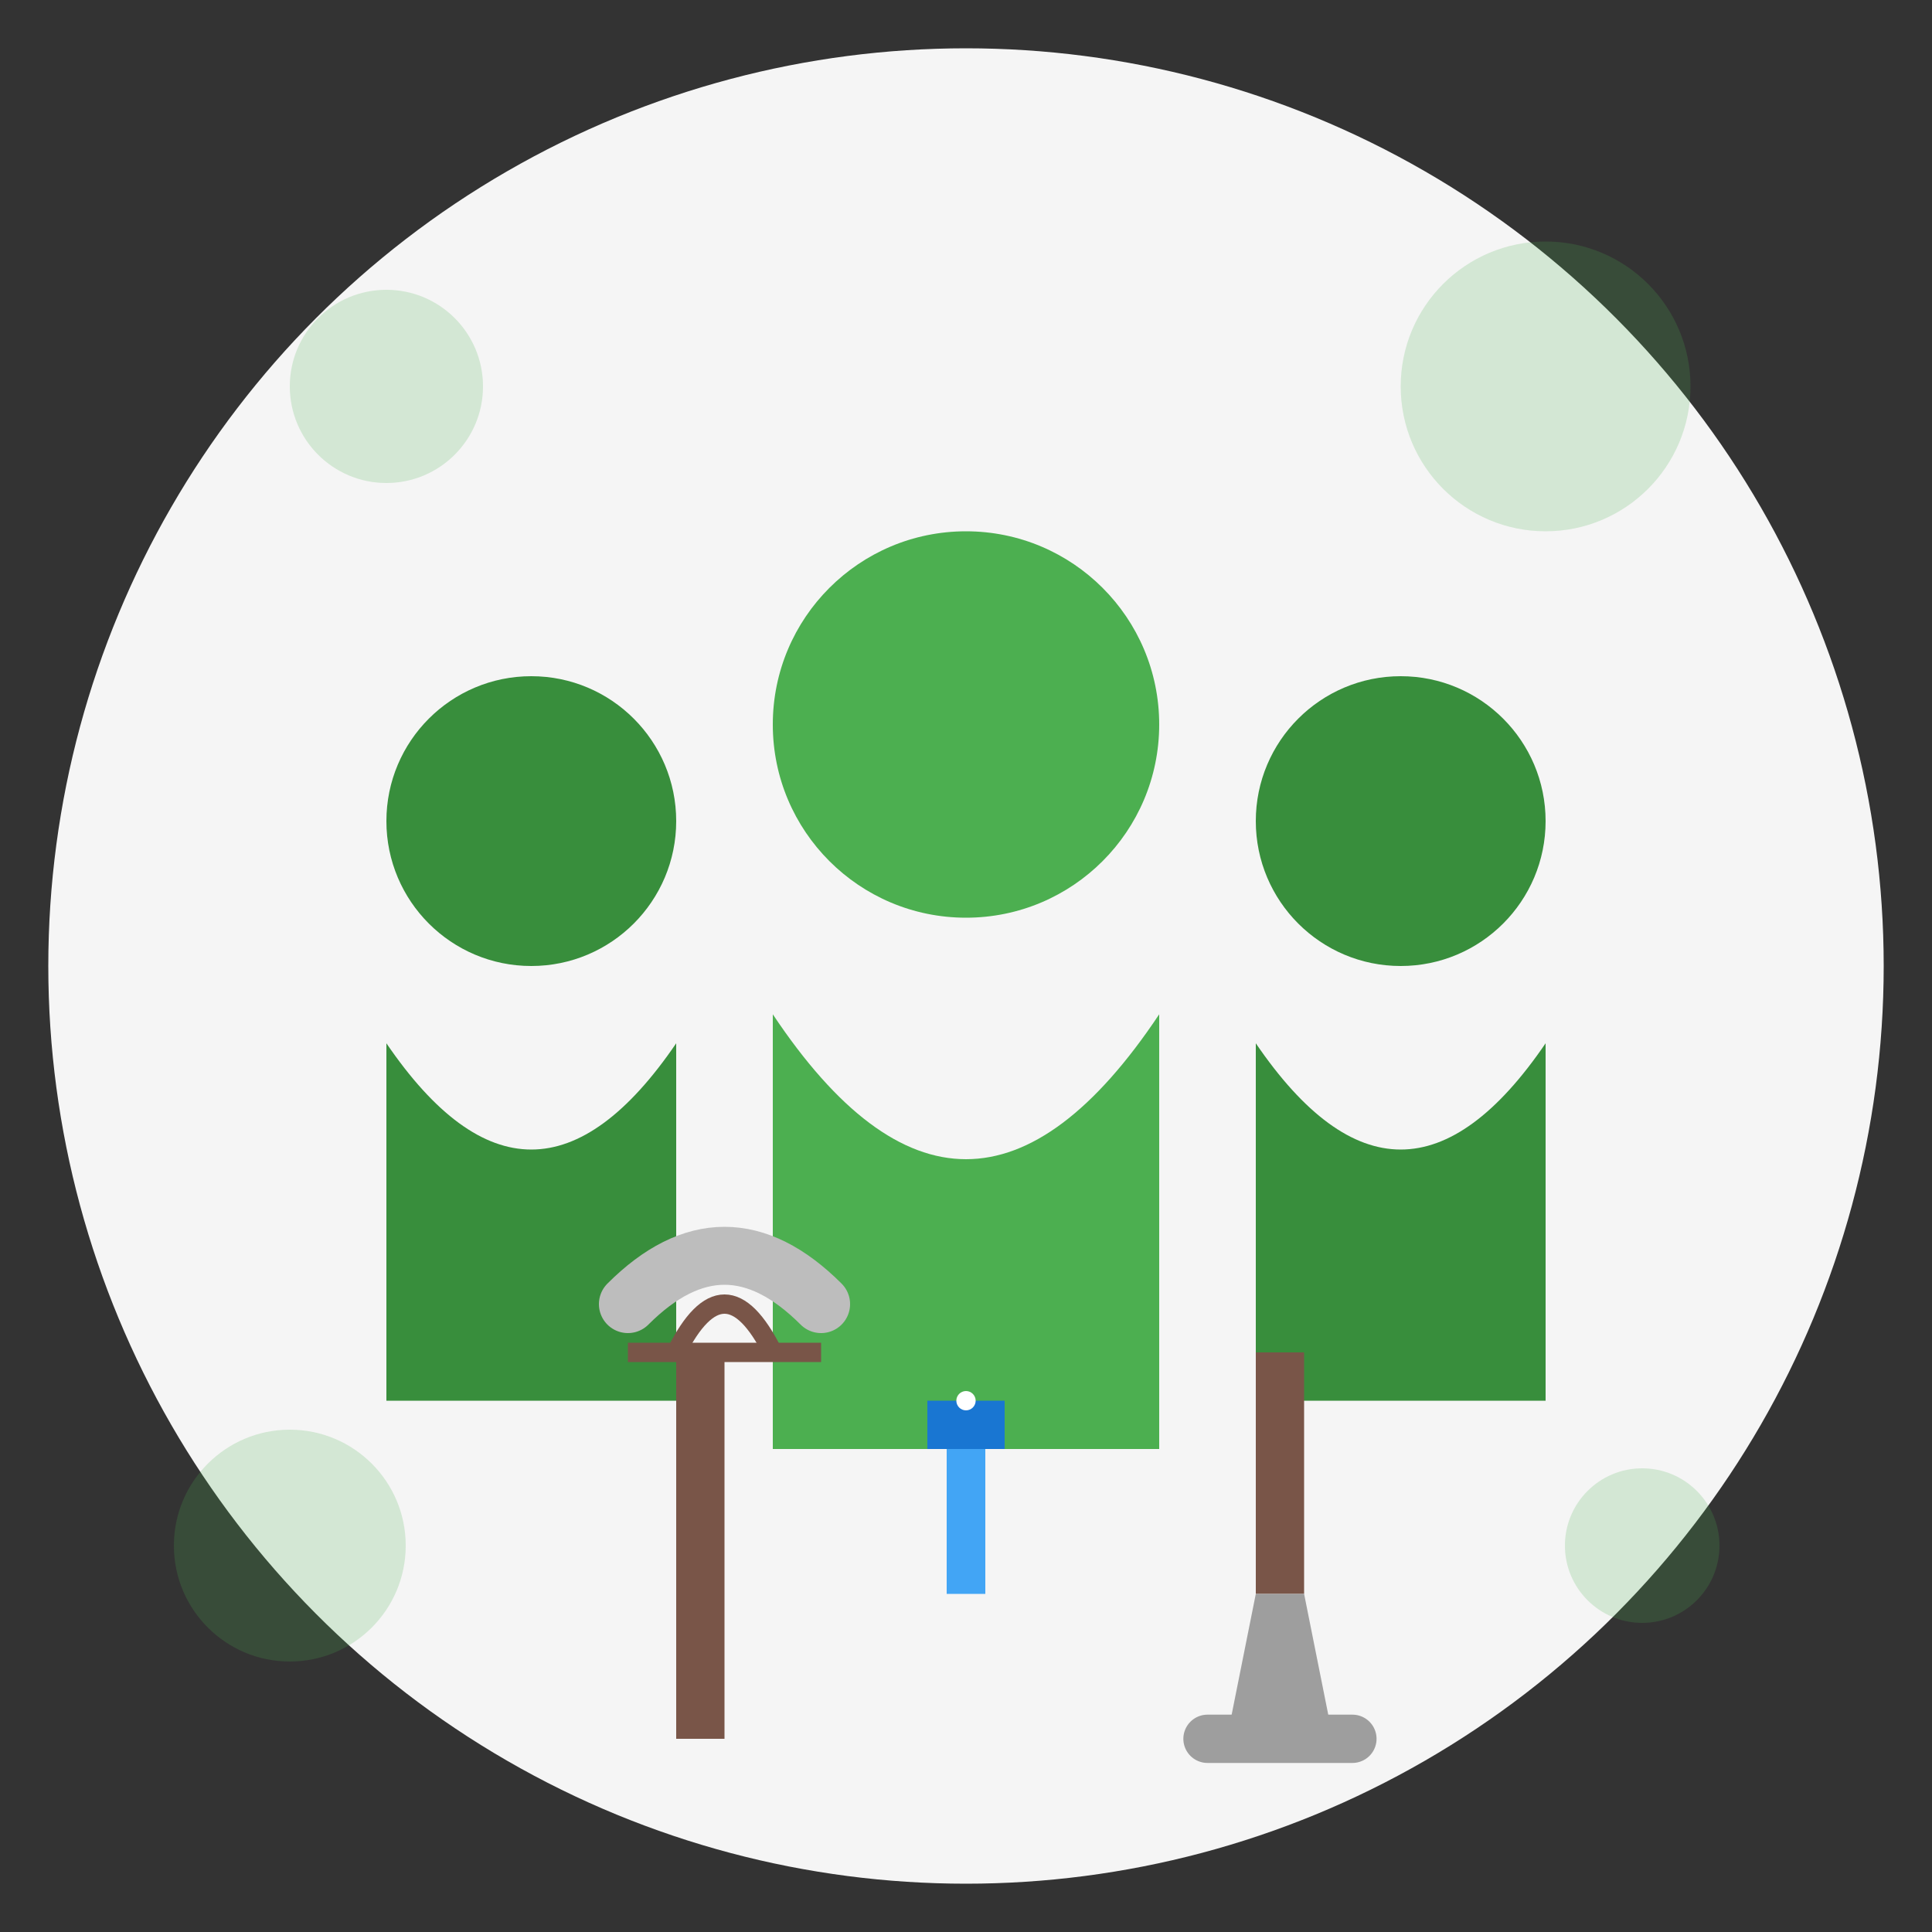 <svg xmlns="http://www.w3.org/2000/svg" viewBox="0 0 200 200">
  <rect x="0" y="0" width="200" height="200" fill="#333333" stroke="none"/>
  <!-- Team Icon - Group of cleaning professionals -->
  <circle cx="100" cy="100" r="95" fill="#f5f5f5"/>
  
  <!-- Center Person (Leader) -->
  <circle cx="100" cy="75" r="20" fill="#4CAF50"/>
  <path d="M80,105 Q100,135 120,105 L120,150 L80,150 Z" fill="#4CAF50"/>
  
  <!-- Left Person -->
  <circle cx="55" cy="85" r="15" fill="#388E3C"/>
  <path d="M40,108 Q55,130 70,108 L70,145 L40,145 Z" fill="#388E3C"/>
  
  <!-- Right Person -->
  <circle cx="145" cy="85" r="15" fill="#388E3C"/>
  <path d="M130,108 Q145,130 160,108 L160,145 L130,145 Z" fill="#388E3C"/>
  
  <!-- Cleaning Equipment -->
  <!-- Mop -->
  <rect x="70" y="140" width="5" height="40" fill="#795548"/>
  <path d="M70,140 Q75,130 80,140" stroke="#795548" stroke-width="2" fill="none"/>
  <path d="M65,140 L85,140" stroke="#795548" stroke-width="2"/>
  <path d="M65,135 Q75,125 85,135" stroke="#BDBDBD" stroke-width="6" stroke-linecap="round" fill="none"/>
  
  <!-- Vacuum -->
  <rect x="130" y="140" width="5" height="25" fill="#795548"/>
  <path d="M130,165 L135,165 L138,180 L127,180 Z" fill="#9E9E9E"/>
  <path d="M125,180 L140,180" stroke="#9E9E9E" stroke-width="5" stroke-linecap="round"/>
  
  <!-- Spray Bottle -->
  <path d="M98,150 L102,150 L102,165 L98,165 Z" fill="#42A5F5"/>
  <path d="M96,150 L104,150 L104,145 L96,145 Z" fill="#1976D2"/>
  <circle cx="100" cy="145" r="1" fill="#FFFFFF"/>
  
  <!-- Decorative Elements -->
  <circle cx="40" cy="40" r="10" fill="#4CAF50" opacity="0.2"/>
  <circle cx="160" cy="40" r="15" fill="#4CAF50" opacity="0.2"/>
  <circle cx="30" cy="160" r="12" fill="#4CAF50" opacity="0.2"/>
  <circle cx="170" cy="160" r="8" fill="#4CAF50" opacity="0.2"/>
</svg>

